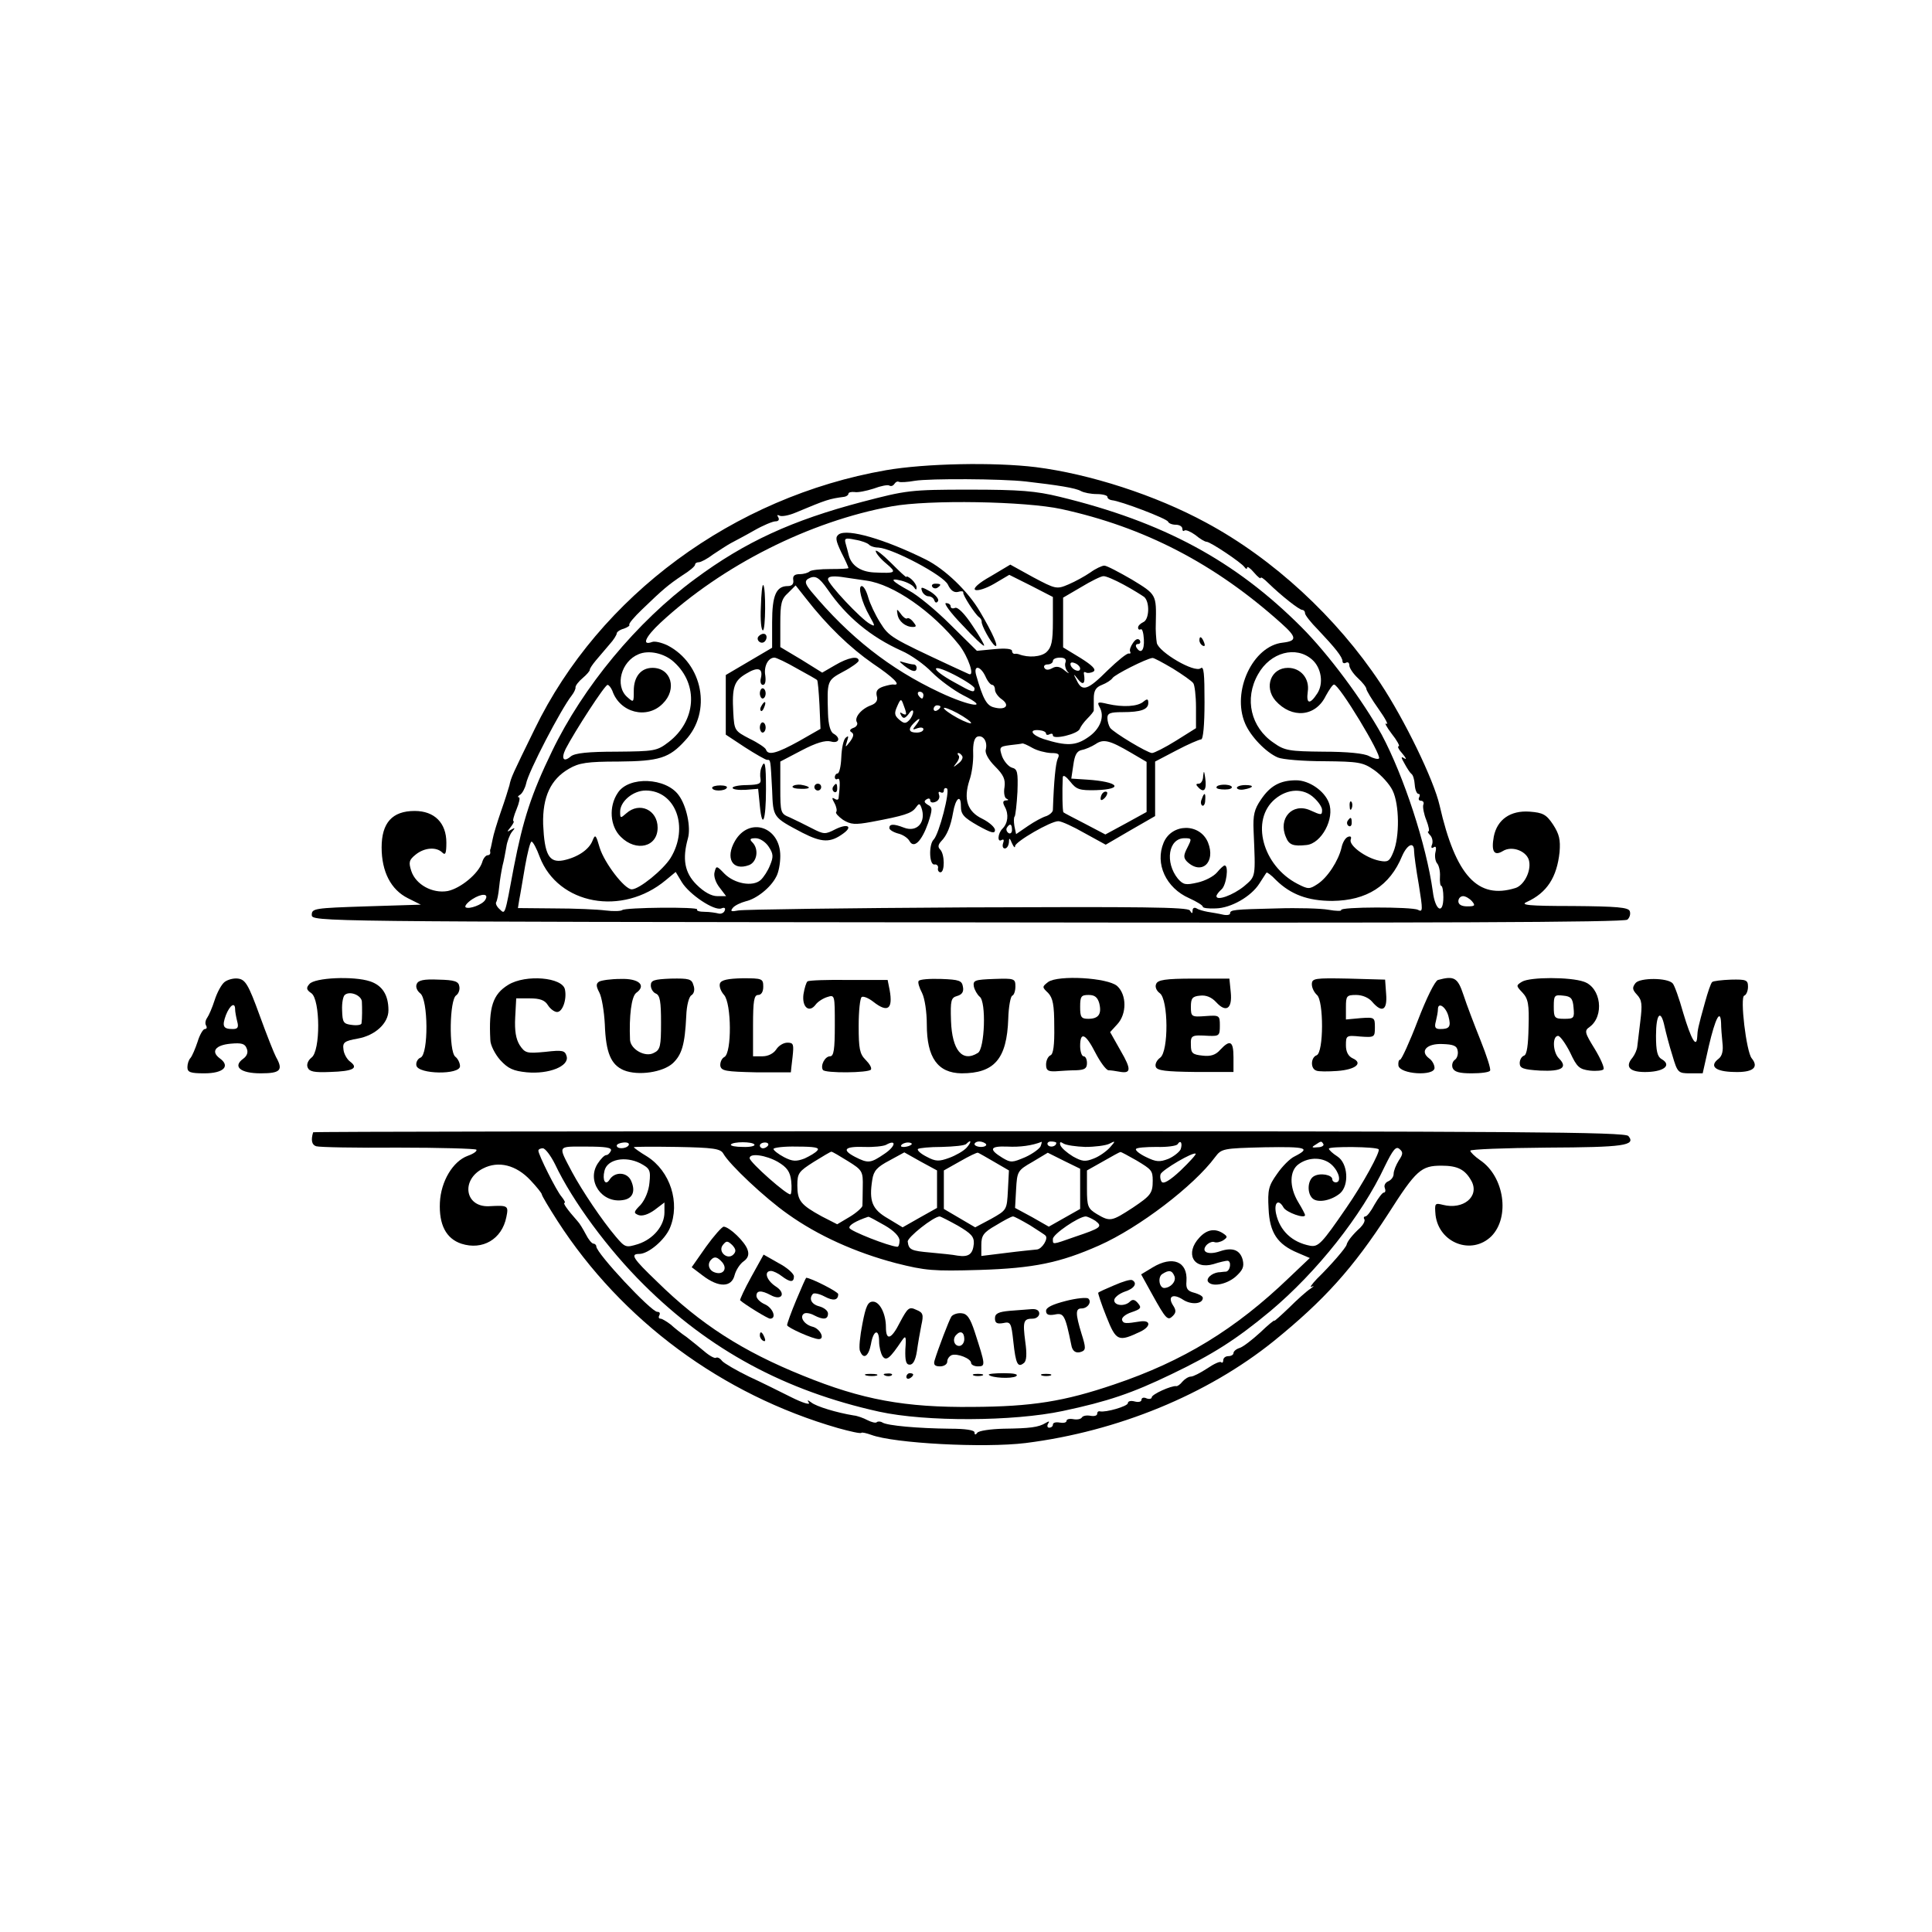 <?xml version="1.0" standalone="no"?>
<!DOCTYPE svg PUBLIC "-//W3C//DTD SVG 20010904//EN"
 "http://www.w3.org/TR/2001/REC-SVG-20010904/DTD/svg10.dtd">
<svg version="1.0" xmlns="http://www.w3.org/2000/svg"
 width="567pt" height="567pt" viewBox="0 0 567 567"
 preserveAspectRatio="xMidYMid meet">
<g transform="translate(0,567) scale(0.1,-0.1)"
fill="#000000" stroke="none">
<path d="M2600 4290 c-447 -78 -841 -368 -1031 -760 -66 -135 -69 -141 -74
-165 -3 -11 -14 -46 -25 -77 -11 -32 -22 -68 -24 -80 -3 -13 -5 -25 -6 -28 -2
-3 -2 -8 -1 -12 0 -5 -3 -8 -8 -8 -5 0 -13 -9 -16 -21 -11 -33 -63 -76 -101
-84 -45 -8 -94 19 -107 59 -8 25 -7 32 13 48 26 21 61 23 78 6 9 -9 12 -3 12
29 0 58 -35 93 -93 93 -66 0 -97 -35 -97 -107 0 -71 27 -124 77 -149 l38 -19
-160 -5 c-152 -5 -160 -6 -160 -25 0 -20 7 -20 1924 -22 1357 -2 1928 0 1937
8 7 6 10 17 7 25 -4 11 -37 14 -167 15 -131 0 -156 3 -135 12 59 27 88 72 96
146 3 37 -1 53 -19 81 -20 30 -30 35 -69 38 -56 4 -95 -23 -105 -73 -8 -44 1
-58 26 -43 28 18 74 -1 78 -31 5 -30 -16 -69 -40 -77 -111 -35 -176 36 -223
242 -17 75 -103 252 -174 359 -128 193 -314 365 -511 471 -149 81 -342 143
-500 163 -123 15 -324 11 -440 -9z m410 -33 c95 -11 146 -19 162 -28 9 -5 30
-9 47 -9 17 0 31 -4 31 -8 0 -5 6 -9 13 -10 25 -2 162 -54 165 -63 2 -5 12 -9
23 -9 10 0 19 -5 19 -12 0 -6 3 -8 6 -5 4 3 18 -3 32 -13 13 -11 28 -20 33
-20 11 0 102 -61 111 -74 4 -6 8 -7 8 -2 0 5 9 -1 20 -14 11 -13 20 -20 20
-16 0 4 10 -3 23 -16 37 -36 90 -78 99 -78 4 0 8 -4 8 -10 0 -5 17 -27 38 -48
50 -53 72 -80 72 -93 0 -5 5 -7 10 -4 6 3 10 0 10 -8 0 -7 11 -24 25 -37 14
-13 25 -27 25 -32 0 -4 16 -31 36 -59 20 -28 30 -48 23 -43 -7 4 0 -9 15 -29
16 -20 25 -37 21 -37 -5 0 0 -10 11 -22 10 -12 13 -18 6 -14 -11 7 -11 4 0
-15 7 -13 16 -27 20 -30 5 -3 9 -17 10 -32 1 -15 6 -27 11 -27 4 0 5 -4 2 -10
-3 -5 -1 -10 5 -10 7 0 10 -6 7 -12 -2 -7 2 -28 9 -45 7 -18 10 -33 6 -33 -3
0 -1 -5 5 -11 6 -6 9 -18 6 -27 -4 -9 -2 -13 4 -9 7 5 9 0 6 -13 -3 -11 -1
-26 4 -33 6 -6 10 -24 9 -39 -1 -16 1 -28 4 -28 3 0 6 -15 6 -33 0 -53 -24
-40 -31 17 -19 137 -85 338 -150 460 -56 101 -156 236 -236 316 -194 194 -404
308 -709 382 -70 17 -116 21 -265 21 -174 0 -185 -2 -315 -36 -205 -54 -343
-117 -490 -226 -171 -126 -329 -317 -420 -506 -61 -126 -85 -201 -112 -340
-27 -145 -25 -139 -42 -123 -8 7 -12 16 -10 20 3 4 7 24 9 45 2 21 7 49 10 63
4 14 8 38 11 54 2 16 10 36 16 44 11 13 10 14 -2 7 -13 -8 -13 -7 -1 8 7 9 11
17 8 17 -3 0 1 16 9 35 8 19 11 35 7 35 -5 0 -3 4 4 8 6 4 14 19 17 32 6 34
103 220 134 259 7 9 12 20 11 24 0 5 9 17 21 27 12 10 21 21 21 24 -1 3 8 16
18 28 11 13 29 34 40 47 12 13 21 28 21 32 0 4 9 11 21 14 11 4 18 9 16 11 -3
3 14 23 37 45 62 60 78 73 118 100 21 13 38 27 38 32 0 4 5 7 11 7 6 0 25 10
42 23 18 12 41 27 52 33 11 6 42 22 68 37 26 15 55 27 63 27 9 0 12 5 8 12 -4
6 -3 8 3 5 6 -4 28 0 49 9 91 38 97 40 142 46 6 1 12 5 12 9 0 4 8 6 18 5 9
-2 34 3 56 10 21 8 42 12 46 9 5 -3 11 -1 15 5 4 6 9 8 13 6 4 -2 25 -1 47 3
43 7 254 6 325 -2z m105 -81 c243 -53 450 -160 645 -335 46 -41 47 -52 5 -57
-88 -9 -151 -143 -111 -237 16 -38 61 -85 96 -100 14 -6 75 -11 136 -11 101
-1 114 -3 147 -26 20 -14 45 -41 54 -60 20 -41 21 -136 2 -181 -11 -27 -16
-30 -41 -25 -40 8 -90 45 -84 62 3 8 0 11 -8 8 -8 -3 -16 -17 -19 -32 -9 -38
-41 -88 -71 -107 -23 -15 -27 -15 -58 1 -103 53 -139 188 -66 249 37 31 84 33
115 3 13 -12 23 -27 23 -35 0 -16 -2 -16 -35 -1 -52 23 -95 -24 -71 -79 9 -23
22 -27 60 -23 44 4 84 78 66 124 -13 35 -58 66 -96 66 -47 0 -76 -16 -103 -56
-20 -29 -24 -46 -22 -92 6 -139 7 -133 -28 -163 -32 -26 -81 -44 -81 -29 0 4
7 13 15 20 14 12 22 70 9 70 -3 0 -13 -9 -22 -20 -10 -12 -35 -25 -57 -30 -35
-8 -42 -7 -58 11 -39 48 -28 119 19 119 22 0 22 -1 9 -27 -12 -23 -12 -30 -2
-41 43 -42 86 -3 62 56 -24 57 -106 56 -130 -1 -26 -62 7 -133 75 -163 22 -10
40 -21 40 -25 0 -4 17 -6 38 -5 45 1 104 35 128 73 10 15 19 30 21 32 1 2 14
-7 28 -22 43 -42 93 -61 165 -61 101 1 169 44 205 132 15 34 35 43 35 15 0
-10 6 -55 14 -100 12 -75 12 -81 -3 -73 -18 9 -231 9 -225 -1 2 -3 -15 -3 -37
1 -22 4 -91 6 -152 4 -128 -3 -137 -4 -137 -15 0 -4 -10 -6 -22 -3 -13 3 -32
6 -44 8 -11 2 -26 6 -32 10 -7 4 -12 1 -12 -6 0 -10 -2 -10 -8 0 -7 10 -143
11 -653 9 -354 -2 -656 -6 -672 -9 -21 -4 -25 -3 -16 8 6 7 23 15 38 19 31 7
73 40 89 72 7 12 12 39 12 61 0 86 -91 116 -133 44 -29 -50 -8 -89 41 -71 24
9 30 47 10 67 -9 9 -7 12 10 12 12 0 29 -11 38 -25 14 -21 14 -30 4 -54 -6
-16 -19 -36 -28 -44 -23 -20 -76 -11 -106 19 -23 24 -24 24 -29 4 -3 -11 3
-30 15 -45 l19 -25 -26 0 c-17 0 -39 12 -61 34 -35 35 -42 75 -25 136 9 32 -4
95 -27 126 -37 52 -147 57 -179 7 -27 -40 -23 -98 9 -129 45 -45 108 -30 108
27 0 52 -53 77 -92 42 -17 -15 -18 -15 -18 5 0 30 38 62 75 62 88 0 128 -108
73 -198 -22 -35 -92 -92 -114 -92 -21 0 -80 77 -94 122 -11 38 -13 41 -21 21
-10 -26 -43 -49 -86 -58 -42 -8 -55 17 -59 106 -2 80 22 132 76 163 29 17 53
21 145 21 120 1 149 10 196 62 79 84 52 225 -52 279 -17 8 -37 13 -45 10 -32
-12 -20 15 24 56 182 169 438 298 679 342 109 20 392 15 498 -8z m-1137 -449
c73 -66 65 -173 -16 -235 -34 -26 -41 -27 -153 -28 -82 0 -122 -4 -134 -14
-21 -18 -29 -7 -15 22 27 52 115 188 123 188 4 0 10 -8 14 -17 22 -65 102 -85
148 -38 43 42 25 105 -30 105 -34 0 -55 -26 -55 -67 0 -35 0 -36 -20 -18 -36
33 -17 104 34 125 30 13 76 3 104 -23z m1873 7 c27 -24 34 -70 15 -99 -22 -34
-33 -31 -28 5 6 39 -21 70 -58 70 -50 0 -71 -56 -37 -96 48 -54 118 -48 148
14 10 18 20 33 24 33 15 1 141 -208 132 -217 -3 -3 -16 0 -29 7 -14 8 -64 13
-134 13 -100 1 -114 3 -146 26 -67 45 -87 129 -46 201 36 65 112 85 159 43z
m-2267 -579 c54 -140 242 -175 370 -68 l29 24 18 -30 c22 -36 95 -85 116 -77
9 4 13 1 10 -6 -2 -7 -11 -11 -18 -9 -8 2 -26 5 -41 5 -15 0 -25 3 -22 7 5 8
-212 6 -220 -2 -4 -3 -25 -4 -49 -1 -23 3 -90 6 -150 6 l-107 1 4 25 c3 14 10
58 17 98 7 39 15 72 19 72 4 0 15 -20 24 -45z m-160 -126 c-8 -14 -47 -28 -57
-22 -5 3 4 14 19 24 28 18 50 17 38 -2z m2896 -4 c11 -13 8 -15 -14 -15 -16 0
-26 5 -26 15 0 8 6 15 14 15 7 0 19 -7 26 -15z"/>
<path d="M2462 4102 c-11 -8 -10 -17 7 -53 12 -23 21 -44 21 -46 0 -2 -24 -3
-53 -3 -30 0 -57 -3 -61 -7 -4 -4 -17 -8 -29 -8 -15 0 -21 -5 -19 -17 2 -12
-4 -18 -16 -18 -34 0 -46 -27 -46 -106 l0 -75 -68 -40 -68 -40 0 -87 0 -88 56
-37 c31 -20 61 -37 65 -37 11 0 10 3 15 -89 3 -81 2 -79 89 -125 57 -29 82
-30 120 -2 29 21 12 30 -24 12 -29 -15 -33 -15 -68 3 -21 11 -50 25 -65 32
-27 11 -28 13 -28 87 l0 77 63 33 c42 22 69 30 85 26 24 -7 31 10 8 23 -9 5
-15 27 -16 58 -3 98 -3 98 45 124 25 13 45 28 45 32 0 15 -30 10 -69 -13 l-38
-22 -61 38 -62 37 0 69 c0 59 3 72 23 90 l22 22 30 -38 c63 -81 130 -145 196
-191 61 -41 85 -65 62 -62 -5 1 -18 -2 -31 -6 -17 -6 -22 -13 -19 -27 4 -13
-1 -22 -17 -28 -28 -10 -50 -36 -41 -50 3 -5 -1 -13 -10 -16 -11 -4 -13 -9 -6
-13 8 -5 6 -13 -4 -27 -15 -19 -15 -19 -9 1 5 15 4 17 -4 10 -7 -6 -12 -32
-13 -58 -1 -26 -6 -47 -11 -47 -4 0 -8 -5 -8 -11 0 -5 4 -8 8 -5 8 4 8 -14 3
-57 -1 -5 -6 -5 -12 -1 -8 5 -8 1 0 -13 6 -11 8 -23 5 -26 -3 -3 6 -13 20 -23
23 -14 35 -15 84 -6 96 18 117 25 129 41 10 14 12 14 17 1 15 -42 -12 -74 -51
-59 -31 12 -43 11 -43 -1 0 -5 11 -12 25 -16 14 -3 29 -13 34 -22 13 -24 36
-1 55 53 13 40 13 46 -1 53 -11 7 -12 11 -4 16 6 4 11 3 11 -3 0 -6 7 -8 16
-4 8 3 13 12 10 20 -3 8 -1 11 4 8 6 -3 10 -1 10 5 0 6 4 9 9 6 10 -6 -23
-134 -39 -150 -15 -15 -13 -77 3 -73 6 1 11 -4 10 -10 -2 -7 2 -13 7 -13 13 0
13 53 -1 67 -7 7 -6 14 3 24 17 17 28 44 35 84 7 42 23 56 23 19 0 -24 8 -33
50 -57 38 -21 50 -25 50 -13 0 8 -17 23 -37 33 -44 21 -56 57 -38 113 7 19 12
55 11 79 -1 28 3 45 12 49 17 6 31 -14 25 -38 -3 -10 8 -30 27 -49 25 -25 31
-38 28 -61 -3 -16 0 -32 6 -34 7 -3 6 -5 -2 -5 -9 -1 -10 -6 -3 -19 12 -22 9
-48 -7 -64 -14 -14 -16 -42 -2 -33 6 3 7 -1 4 -9 -3 -9 -1 -16 5 -16 6 0 11 8
12 18 0 14 2 14 9 -3 5 -11 9 -15 9 -8 1 13 104 73 127 73 9 0 44 -16 77 -35
l62 -34 72 42 73 42 0 80 0 80 63 33 c34 18 67 32 72 32 6 0 10 42 10 109 0
84 -2 107 -11 100 -18 -15 -123 47 -129 74 -2 12 -4 38 -3 57 2 86 2 85 -70
129 -38 22 -74 41 -81 41 -7 0 -26 -9 -41 -20 -16 -11 -45 -27 -64 -35 -35
-15 -38 -14 -104 21 l-67 37 -57 -34 c-36 -20 -53 -36 -46 -40 7 -4 32 4 56
18 l44 26 64 -32 64 -33 0 -72 c0 -59 -4 -76 -19 -90 -16 -14 -53 -17 -81 -6
-3 1 -8 2 -12 1 -5 0 -8 4 -8 9 0 6 -20 8 -51 5 l-52 -5 -78 77 c-43 43 -97
87 -120 99 -53 29 -61 39 -24 30 16 -4 33 -13 37 -19 6 -9 8 -9 8 -1 0 6 -7
17 -15 24 -8 7 -15 10 -15 7 0 -3 -20 16 -45 41 -25 25 -45 40 -45 35 0 -6 14
-23 31 -37 32 -27 29 -29 -36 -26 -39 2 -66 20 -74 50 -2 8 -6 24 -9 34 -5 17
-1 18 28 12 19 -3 36 -10 40 -14 3 -4 15 -9 28 -9 43 -3 192 -82 204 -109 8
-17 18 -24 30 -21 9 3 16 2 15 -2 -2 -7 34 -63 46 -72 5 -3 8 -9 8 -13 -2 -10
28 -64 39 -71 13 -8 -6 36 -44 100 -35 60 -103 125 -159 153 -121 60 -229 91
-255 74z m-33 -162 c55 -80 126 -139 217 -180 26 -11 67 -40 89 -63 23 -23 64
-53 91 -67 84 -42 23 -35 -68 8 -147 69 -266 163 -377 296 -18 22 -20 30 -10
37 21 12 32 6 58 -31z m114 26 c79 -11 193 -90 272 -189 27 -35 47 -94 28 -85
-4 2 -26 12 -48 22 -180 84 -186 87 -212 129 -14 22 -30 56 -35 74 -5 18 -13
33 -19 33 -12 0 -1 -46 23 -88 17 -30 17 -32 1 -23 -26 14 -123 117 -123 131
0 8 12 10 38 7 20 -3 54 -8 75 -11z m755 -12 c26 -14 53 -31 60 -36 17 -15 15
-67 -3 -74 -8 -4 -15 -10 -15 -16 0 -5 3 -7 8 -5 4 3 8 -10 9 -29 2 -33 -9
-45 -22 -24 -3 6 -1 10 5 10 6 0 8 5 5 11 -5 6 -12 4 -20 -8 -7 -10 -11 -21
-8 -26 2 -4 0 -6 -4 -5 -5 2 -33 -21 -62 -49 -59 -59 -75 -64 -91 -30 -11 21
-10 21 4 3 15 -19 22 -12 17 17 -1 5 2 6 7 3 4 -2 14 -1 21 3 9 6 -3 18 -38
40 l-51 31 0 73 0 73 53 31 c28 17 58 32 65 32 7 1 34 -11 60 -25z m-959 -246
c31 -17 58 -32 59 -34 2 -1 5 -34 7 -73 l3 -70 -63 -36 c-65 -36 -91 -43 -97
-25 -1 5 -23 20 -48 32 -44 23 -45 24 -48 77 -4 74 2 93 38 114 34 21 50 16
43 -13 -3 -11 0 -20 6 -20 7 0 9 11 7 27 -5 27 8 53 27 53 5 0 35 -14 66 -32z
m788 18 c-3 -7 0 -20 6 -27 7 -7 3 -6 -8 3 -14 12 -25 14 -37 7 -11 -6 -19 -6
-23 1 -3 5 1 10 9 10 9 0 16 5 16 10 0 6 9 10 21 10 14 0 19 -5 16 -14z m315
-18 c29 -18 56 -37 60 -43 4 -5 8 -37 8 -71 l0 -61 -59 -37 c-32 -20 -64 -36
-70 -36 -13 0 -113 60 -123 74 -4 6 -8 19 -8 29 0 14 9 17 44 17 55 0 76 8 76
27 0 12 -3 13 -14 4 -17 -15 -61 -17 -105 -7 -29 7 -32 6 -24 -9 16 -28 2 -65
-34 -89 -36 -25 -63 -26 -130 -5 -36 12 -45 29 -13 26 11 -1 20 -5 20 -10 0
-4 5 -5 10 -2 6 3 10 2 10 -3 0 -14 74 4 79 19 2 6 12 20 22 30 11 11 19 21
19 24 0 3 0 19 0 35 0 23 6 33 24 40 13 5 27 14 31 20 6 10 99 57 117 59 4 1
31 -14 60 -31z m-272 0 c0 -13 -23 -5 -28 10 -2 7 2 10 12 6 9 -3 16 -11 16
-16z m-310 -58 c0 -14 -5 -13 -60 18 -71 39 -71 58 0 22 33 -17 60 -35 60 -40z
m32 35 c6 -14 15 -25 20 -25 4 0 8 -6 8 -14 0 -8 9 -21 21 -29 24 -18 9 -32
-24 -23 -21 5 -32 24 -52 94 -9 31 12 29 27 -3z m-182 -55 c0 -5 -2 -10 -4
-10 -3 0 -8 5 -11 10 -3 6 -1 10 4 10 6 0 11 -4 11 -10z m-51 -53 c1 -5 -4 -5
-11 -1 -7 5 -8 3 -3 -6 6 -10 11 -9 22 5 7 11 13 13 13 6 0 -6 -5 -18 -12 -25
-10 -10 -15 -10 -29 2 -14 12 -15 19 -6 39 10 23 12 23 18 6 4 -10 8 -22 8
-26z m101 19 c0 -3 -4 -8 -10 -11 -5 -3 -10 -1 -10 4 0 6 5 11 10 11 6 0 10
-2 10 -4z m90 -48 c0 -3 -18 3 -40 15 -22 12 -40 25 -40 29 0 3 18 -3 40 -15
22 -12 40 -25 40 -29z m-161 -5 c-12 -15 -12 -16 4 -10 9 3 17 2 17 -3 0 -6
-9 -10 -20 -10 -23 0 -26 10 -8 28 18 18 22 15 7 -5z m630 -82 l46 -27 0 -74
0 -73 -60 -33 -61 -33 -59 31 c-33 17 -62 32 -64 34 -3 3 -4 63 -2 103 1 8 9
3 22 -13 18 -23 27 -26 75 -25 85 3 67 25 -26 31 l-46 3 6 40 c4 29 10 41 25
44 11 2 29 10 40 17 23 16 41 12 104 -25z m-289 14 c14 -8 38 -14 54 -15 23 0
27 -3 20 -17 -6 -15 -11 -63 -14 -150 0 -6 -9 -14 -19 -18 -11 -3 -35 -16 -54
-29 l-35 -24 -5 24 c-2 13 -2 26 1 28 2 3 6 35 8 72 2 58 0 67 -16 71 -10 3
-23 18 -29 33 -9 27 -8 29 22 33 18 2 34 4 37 5 3 1 16 -5 30 -13z m-206 -24
c3 -5 -2 -15 -12 -22 -15 -12 -16 -12 -5 2 7 9 10 19 6 22 -3 4 -4 7 0 7 3 0
8 -4 11 -9z m146 -217 c0 -8 -5 -12 -10 -9 -6 4 -8 11 -5 16 9 14 15 11 15 -7z"/>
<path d="M2654 3716 c23 -18 36 -20 36 -6 0 6 -4 10 -9 10 -5 0 -18 3 -28 6
-16 5 -16 4 1 -10z"/>
<path d="M2634 3867 c3 -20 23 -37 45 -37 11 0 11 3 1 15 -7 9 -15 13 -18 10
-3 -2 -11 3 -18 13 -12 16 -13 16 -10 -1z"/>
<path d="M2230 3635 c0 -8 4 -15 8 -15 5 0 9 7 9 15 0 8 -4 15 -9 15 -4 0 -8
-7 -8 -15z"/>
<path d="M2235 3599 c-4 -6 -5 -12 -2 -15 2 -3 7 2 10 11 7 17 1 20 -8 4z"/>
<path d="M2230 3535 c0 -8 4 -15 8 -15 5 0 9 7 9 15 0 8 -4 15 -9 15 -4 0 -8
-7 -8 -15z"/>
<path d="M3237 3343 c-4 -3 -7 -11 -7 -17 0 -6 5 -5 12 2 6 6 9 14 7 17 -3 3
-9 2 -12 -2z"/>
<path d="M2233 3889 c-2 -38 1 -69 6 -69 8 0 9 125 1 133 -3 3 -6 -26 -7 -64z"/>
<path d="M2736 3948 c3 -5 10 -6 15 -3 13 9 11 12 -6 12 -8 0 -12 -4 -9 -9z"/>
<path d="M2706 3935 c3 -8 12 -15 19 -15 7 0 15 -5 17 -12 3 -8 7 -8 11 -2 3
6 -7 18 -23 28 -25 14 -29 15 -24 1z"/>
<path d="M2824 3836 c33 -36 62 -63 64 -61 2 2 -13 28 -34 59 -23 35 -43 55
-51 52 -7 -3 -13 -1 -13 4 0 6 -6 10 -14 10 -7 0 14 -29 48 -64z"/>
<path d="M2225 3801 c-6 -11 9 -23 19 -14 9 9 7 23 -3 23 -6 0 -12 -4 -16 -9z"/>
<path d="M3520 3791 c0 -6 4 -13 10 -16 6 -3 7 1 4 9 -7 18 -14 21 -14 7z"/>
<path d="M2234 3416 c-3 -8 -4 -22 -2 -32 2 -14 -4 -17 -39 -18 -24 0 -43 -4
-43 -8 0 -5 17 -7 38 -6 l37 3 5 -50 c7 -72 18 -43 18 48 0 76 -3 91 -14 63z"/>
<path d="M3531 3393 c0 -13 -6 -23 -13 -23 -9 0 -9 -3 0 -12 16 -16 24 -5 19
29 -3 21 -4 23 -6 6z"/>
<path d="M2090 3358 c0 -5 9 -8 19 -8 11 0 22 3 24 8 3 4 -6 7 -19 7 -13 0
-24 -3 -24 -7z"/>
<path d="M2326 3362 c-2 -4 9 -7 25 -7 31 -1 30 7 -1 12 -10 1 -21 -1 -24 -5z"/>
<path d="M2390 3360 c0 -5 5 -10 10 -10 6 0 10 5 10 10 0 6 -4 10 -10 10 -5 0
-10 -4 -10 -10z"/>
<path d="M2445 3361 c-3 -5 -2 -12 3 -15 5 -3 9 1 9 9 0 17 -3 19 -12 6z"/>
<path d="M3570 3359 c0 -4 11 -6 25 -6 13 0 22 3 20 8 -6 9 -45 8 -45 -2z"/>
<path d="M3630 3358 c0 -4 9 -7 20 -5 29 5 33 13 5 13 -14 0 -25 -4 -25 -8z"/>
<path d="M3527 3325 c-4 -8 -3 -16 1 -19 4 -3 9 4 9 15 2 23 -3 25 -10 4z"/>
<path d="M3961 3304 c0 -11 3 -14 6 -6 3 7 2 16 -1 19 -3 4 -6 -2 -5 -13z"/>
<path d="M3955 3261 c-3 -5 -2 -12 3 -15 5 -3 9 1 9 9 0 17 -3 19 -12 6z"/>
<path d="M659 2788 c-9 -7 -22 -31 -29 -53 -7 -22 -17 -45 -22 -52 -5 -7 -7
-17 -3 -23 3 -5 2 -10 -4 -10 -5 0 -15 -17 -21 -37 -7 -21 -16 -42 -21 -48 -5
-5 -9 -17 -9 -27 0 -15 9 -18 50 -18 56 0 77 21 45 44 -27 20 -13 39 32 43 32
3 42 0 47 -14 5 -11 1 -22 -10 -30 -32 -23 -9 -43 51 -43 58 0 67 9 45 48 -5
9 -27 64 -48 122 -33 91 -42 105 -63 108 -13 2 -31 -3 -40 -10z m31 -80 c0 -7
3 -23 6 -35 5 -18 2 -23 -13 -23 -28 0 -32 8 -20 41 12 30 27 39 27 17z"/>
<path d="M908 2782 c-10 -11 -9 -17 6 -27 26 -19 27 -170 0 -189 -10 -8 -15
-20 -11 -29 5 -12 19 -15 66 -13 67 2 84 11 59 30 -10 7 -19 24 -20 36 -3 21
3 25 42 32 51 9 90 45 90 83 0 45 -18 73 -54 85 -48 16 -163 11 -178 -8z m154
-51 c1 -18 1 -52 -1 -64 0 -5 -13 -7 -28 -5 -25 3 -28 7 -29 43 -1 22 3 43 9
46 15 11 47 -2 49 -20z"/>
<path d="M1223 2782 c-4 -8 1 -20 10 -27 24 -17 25 -180 1 -189 -8 -3 -14 -14
-12 -23 5 -26 128 -28 128 -2 0 9 -6 22 -14 28 -19 16 -17 168 3 180 7 5 11
17 9 26 -2 15 -14 19 -61 20 -44 2 -60 -2 -64 -13z"/>
<path d="M1492 2780 c-46 -28 -58 -66 -53 -162 0 -15 14 -42 29 -59 23 -25 38
-32 78 -36 65 -6 125 18 117 47 -5 17 -11 19 -63 13 -54 -5 -59 -4 -75 20 -11
18 -15 42 -13 81 l3 56 40 0 c29 0 44 -5 53 -20 7 -11 19 -20 27 -20 16 0 29
37 23 66 -7 36 -115 45 -166 14z"/>
<path d="M1758 2789 c-9 -6 -9 -13 1 -32 7 -13 14 -55 16 -93 3 -84 18 -119
56 -135 42 -17 115 -6 144 21 26 25 35 54 39 138 1 31 8 57 15 61 8 5 11 17 6
30 -5 18 -13 20 -66 19 -50 -2 -59 -5 -59 -20 0 -10 7 -21 15 -24 12 -5 15
-24 15 -85 0 -69 -2 -80 -21 -89 -25 -14 -68 10 -70 38 -3 70 4 127 18 138 31
22 8 43 -46 41 -28 0 -56 -4 -63 -8z"/>
<path d="M2113 2784 c-3 -8 2 -23 12 -34 22 -25 23 -170 1 -182 -8 -4 -13 -16
-12 -26 3 -15 16 -17 104 -19 56 0 102 0 103 0 0 1 2 21 5 45 4 37 3 42 -15
42 -12 0 -26 -9 -33 -20 -8 -12 -24 -20 -40 -20 l-28 0 0 90 c0 73 3 90 15 90
9 0 15 9 15 24 0 24 -3 25 -61 25 -43 -1 -62 -5 -66 -15z"/>
<path d="M2370 2790 c-4 -3 -9 -20 -12 -38 -5 -38 17 -56 36 -30 6 8 21 18 34
22 22 7 22 6 22 -83 0 -71 -3 -91 -14 -91 -15 0 -29 -27 -21 -40 6 -10 134 -9
141 1 3 5 -4 17 -16 29 -17 17 -20 33 -20 99 0 44 4 82 9 85 5 3 20 -3 34 -14
42 -33 58 -22 48 34 l-6 30 -113 0 c-63 1 -117 -1 -122 -4z"/>
<path d="M2696 2791 c-3 -4 2 -20 10 -35 8 -16 14 -56 14 -93 0 -97 32 -142
102 -143 96 0 133 42 137 160 1 36 7 67 12 68 5 2 9 14 9 27 0 23 -3 24 -62
22 -57 -2 -63 -4 -60 -22 2 -10 10 -24 17 -30 20 -14 15 -153 -5 -165 -46 -29
-76 8 -79 94 -2 60 0 68 18 73 14 4 20 12 17 27 -3 18 -10 21 -64 23 -34 1
-63 -1 -66 -6z"/>
<path d="M3076 2788 c-18 -14 -18 -15 0 -32 14 -15 18 -35 18 -98 1 -56 -3
-82 -11 -85 -7 -3 -13 -15 -13 -27 0 -17 5 -21 28 -20 15 1 42 3 60 3 25 1 32
5 32 21 0 11 -4 20 -10 20 -5 0 -10 14 -10 30 0 44 16 37 45 -20 14 -27 31
-50 38 -51 6 0 21 -2 31 -4 36 -7 37 6 5 61 l-31 55 21 23 c28 30 28 86 0 112
-28 25 -174 33 -203 12z m150 -62 c8 -32 -2 -46 -32 -46 -21 0 -24 5 -24 35 0
31 3 35 25 35 18 0 26 -7 31 -24z"/>
<path d="M3393 2782 c-4 -8 1 -20 11 -27 25 -19 26 -170 1 -189 -10 -7 -16
-19 -13 -27 4 -11 29 -14 116 -15 l112 0 0 43 c0 48 -10 53 -39 22 -13 -15
-28 -20 -52 -17 -29 3 -34 7 -34 31 -1 29 2 30 53 27 30 -1 32 1 32 30 0 30
-1 31 -42 28 -41 -3 -43 -2 -43 27 0 25 4 31 27 33 17 2 33 -4 47 -19 29 -32
48 -20 43 29 l-4 40 -105 0 c-84 0 -106 -4 -110 -16z"/>
<path d="M3850 2781 c0 -10 7 -24 15 -31 20 -17 20 -169 -1 -177 -17 -6 -19
-39 -1 -45 6 -3 34 -3 62 -1 54 4 76 23 45 37 -13 6 -20 19 -20 38 0 29 1 30
42 26 42 -3 43 -2 43 27 0 29 -1 30 -42 27 l-43 -4 0 36 c0 33 2 36 30 36 18
0 37 -8 47 -20 29 -34 45 -25 41 23 l-3 42 -107 3 c-100 2 -108 1 -108 -17z"/>
<path d="M4220 2794 c-9 -3 -34 -54 -59 -119 -24 -63 -48 -115 -52 -115 -4 0
-6 -8 -5 -17 4 -26 106 -32 106 -7 0 9 -7 22 -16 28 -28 21 -7 44 39 42 32 -1
43 -5 45 -20 2 -10 -2 -22 -8 -26 -7 -5 -10 -15 -7 -24 5 -12 20 -16 56 -16
27 0 52 3 54 8 3 4 -10 44 -28 89 -18 45 -41 105 -50 133 -17 51 -27 57 -75
44z m31 -107 c8 -30 3 -37 -24 -37 -15 0 -18 5 -13 23 3 12 6 28 6 35 0 23 24
7 31 -21z"/>
<path d="M4467 2789 c-18 -11 -18 -12 1 -32 17 -18 20 -35 18 -101 -1 -54 -5
-81 -13 -84 -7 -2 -13 -12 -13 -22 0 -15 10 -19 60 -22 64 -3 82 9 55 36 -18
18 -20 66 -2 66 6 -1 22 -23 35 -49 20 -43 27 -49 58 -53 19 -2 38 0 40 4 3 5
-9 32 -26 60 -29 47 -31 53 -15 64 44 32 34 116 -17 133 -40 14 -157 14 -181
0z m151 -76 c3 -31 1 -33 -27 -33 -29 0 -31 3 -31 36 0 33 2 35 28 32 22 -2
28 -8 30 -35z"/>
<path d="M4800 2785 c-10 -13 -10 -19 4 -34 15 -16 16 -29 10 -78 -4 -32 -8
-65 -9 -75 -1 -9 -7 -23 -14 -32 -24 -28 -7 -44 45 -42 50 2 70 21 40 38 -12
7 -16 24 -16 68 0 65 14 80 25 28 4 -18 14 -57 23 -85 15 -51 17 -53 52 -53
l37 0 18 80 c19 81 34 111 36 68 0 -13 2 -39 4 -58 3 -24 -1 -39 -11 -47 -29
-22 -10 -38 45 -39 55 -2 74 13 52 40 -16 19 -35 180 -22 184 6 2 11 14 11 26
0 20 -5 22 -50 21 -27 -1 -52 -4 -55 -7 -4 -3 -13 -30 -21 -59 -21 -75 -22
-82 -23 -102 -2 -35 -18 -7 -41 70 -12 43 -26 82 -31 87 -15 17 -96 17 -109 1z"/>
<path d="M919 2347 c-7 -23 -4 -37 9 -41 10 -3 117 -5 240 -4 123 0 226 -3
230 -6 3 -4 -8 -12 -25 -18 -44 -16 -79 -75 -82 -137 -3 -65 18 -106 63 -121
62 -20 119 13 132 78 7 34 5 35 -51 32 -71 -3 -83 78 -17 111 45 23 97 10 139
-35 18 -19 33 -38 33 -41 0 -4 21 -39 46 -78 189 -293 483 -510 823 -608 36
-10 67 -17 69 -14 2 2 15 -1 29 -6 67 -25 330 -39 453 -24 270 34 533 142 728
299 148 120 233 214 337 375 81 127 96 140 155 140 48 0 70 -11 89 -46 23 -45
-25 -84 -84 -69 -24 6 -25 5 -22 -30 10 -82 106 -119 164 -62 55 56 38 175
-33 223 -16 11 -29 24 -29 28 0 4 101 8 225 9 225 1 262 6 239 34 -9 12 -326
14 -1935 14 -1058 0 -1924 -1 -1925 -3z m926 -38 c-7 -11 -35 -12 -35 -1 0 4
9 8 20 9 11 1 18 -2 15 -8z m369 2 c3 -4 -12 -8 -34 -7 -21 0 -37 3 -35 7 6 9
64 9 69 0z m40 -3 c-3 -4 -9 -8 -15 -8 -5 0 -9 4 -9 8 0 5 7 9 15 9 8 0 12 -4
9 -9z m342 -24 c-41 -28 -48 -29 -87 -9 -40 21 -30 31 28 29 26 -1 55 2 63 6
32 18 29 -4 -4 -26z m79 27 c-9 -8 -36 -10 -30 -2 2 4 11 8 20 8 8 0 13 -3 10
-6z m162 -9 c-9 -10 -32 -23 -51 -30 -30 -11 -40 -11 -66 3 -18 9 -29 19 -26
23 4 3 35 6 70 6 36 1 68 4 72 9 15 15 16 6 1 -11z m57 10 c2 -4 -4 -8 -15 -8
-10 0 -19 4 -19 8 0 4 6 8 14 8 8 0 17 -4 20 -8z m160 -6 c-3 -7 -23 -22 -45
-32 -38 -16 -42 -17 -67 -2 -41 25 -37 35 14 33 38 -2 73 3 101 14 1 1 0 -5
-3 -13z m46 10 c0 -11 -19 -15 -25 -6 -3 5 1 10 9 10 9 0 16 -2 16 -4z m85
-12 c28 0 59 4 70 9 19 10 20 9 2 -11 -10 -11 -31 -26 -47 -32 -25 -10 -34 -9
-61 6 -18 11 -34 25 -37 33 -3 10 0 11 9 5 8 -5 37 -9 64 -10z m280 -7 c-4 -8
-20 -21 -36 -28 -26 -10 -36 -9 -65 5 -19 9 -33 20 -30 24 2 4 29 6 60 6 31
-1 59 3 62 8 9 14 15 3 9 -15z m419 15 c2 -4 -5 -9 -17 -9 -17 -2 -19 0 -7 7
18 12 18 12 24 2z m-2091 -19 c-3 -7 -9 -13 -14 -13 -5 0 -16 -11 -25 -25 -33
-51 12 -117 74 -107 29 4 38 26 24 57 -12 26 -48 27 -63 3 -12 -19 -22 -2 -15
26 8 34 61 44 105 22 28 -15 31 -20 27 -57 -2 -24 -13 -50 -26 -65 -21 -21
-21 -24 -6 -30 11 -4 29 2 47 15 l29 22 0 -29 c0 -39 -32 -78 -77 -93 -36 -11
-38 -11 -66 22 -40 47 -99 135 -128 189 -42 80 -45 75 41 75 58 0 76 -3 73
-12z m330 -9 c18 -32 122 -130 189 -177 88 -63 199 -113 317 -144 87 -22 109
-24 246 -20 159 5 236 21 351 72 117 52 278 175 340 259 19 25 22 26 146 29
123 2 136 -2 87 -27 -13 -6 -36 -29 -51 -51 -25 -35 -28 -47 -25 -102 3 -71
26 -105 86 -130 l35 -15 -60 -57 c-158 -152 -312 -246 -514 -314 -147 -50
-241 -65 -415 -66 -199 -2 -325 21 -499 92 -176 71 -301 151 -428 276 -71 68
-79 81 -52 81 27 0 75 41 90 76 31 74 1 167 -67 210 -22 13 -39 26 -39 27 0 2
57 2 127 1 107 -2 128 -5 136 -20z m276 10 c-5 -7 -23 -17 -38 -24 -24 -9 -35
-9 -60 4 -17 9 -31 20 -31 24 0 4 31 8 69 7 51 0 67 -3 60 -11z m1647 3 c6 -6
-47 -103 -95 -172 -72 -105 -82 -115 -106 -111 -53 10 -89 44 -100 94 -7 33 7
45 22 18 8 -14 63 -34 63 -22 0 3 -9 20 -20 38 -27 45 -26 93 2 112 31 22 74
20 98 -4 21 -21 27 -50 10 -50 -5 0 -10 4 -10 9 0 13 -35 20 -54 9 -19 -11
-21 -51 -3 -66 16 -13 55 -5 80 16 27 24 23 88 -8 108 -14 9 -25 19 -25 23 0
7 139 6 146 -2z m59 -33 c-8 -13 -15 -30 -15 -39 0 -9 -7 -18 -16 -22 -8 -3
-13 -12 -10 -19 3 -8 2 -14 -3 -14 -4 0 -16 -16 -27 -35 -10 -19 -22 -35 -27
-35 -4 0 -6 -4 -3 -8 3 -5 -3 -16 -12 -25 -22 -20 -38 -40 -40 -50 -2 -9 -46
-60 -87 -100 -16 -17 -23 -27 -15 -23 8 4 6 1 -4 -6 -11 -7 -39 -32 -63 -56
-24 -23 -43 -40 -43 -38 0 3 -19 -13 -42 -35 -23 -21 -50 -42 -60 -45 -10 -3
-18 -10 -18 -15 0 -5 -7 -9 -15 -9 -8 0 -15 -5 -15 -12 0 -6 -3 -9 -6 -6 -3 4
-22 -5 -41 -18 -20 -13 -41 -24 -48 -24 -7 0 -18 -7 -25 -15 -6 -8 -15 -14
-18 -13 -14 2 -72 -24 -72 -33 0 -4 -7 -6 -15 -3 -8 4 -15 2 -15 -4 0 -6 -9
-8 -20 -5 -11 3 -20 1 -20 -5 0 -9 -65 -28 -82 -24 -5 1 -8 -2 -8 -7 0 -6 -9
-8 -20 -6 -11 2 -22 0 -25 -5 -3 -5 -14 -7 -25 -5 -11 2 -20 0 -20 -5 0 -5 -9
-7 -20 -5 -11 2 -20 0 -20 -6 0 -5 -5 -9 -11 -9 -5 0 -7 5 -3 12 5 7 3 8 -7 2
-21 -13 -46 -16 -124 -17 -38 -1 -73 -6 -77 -12 -5 -7 -8 -6 -8 1 0 7 -27 11
-72 11 -95 1 -183 9 -198 18 -6 4 -14 4 -17 1 -3 -3 -15 0 -27 6 -11 6 -30 13
-41 14 -49 8 -109 26 -124 38 -11 8 -13 8 -7 -1 4 -7 -19 0 -51 16 -32 16 -88
44 -125 61 -37 18 -73 39 -79 46 -6 8 -14 12 -18 9 -4 -2 -19 6 -34 19 -14 12
-38 31 -52 42 -15 10 -36 27 -47 37 -12 9 -25 17 -30 17 -5 0 -6 5 -3 10 3 6
1 10 -6 10 -18 0 -179 172 -179 192 0 4 -4 8 -8 8 -5 0 -15 12 -23 28 -8 15
-18 32 -24 38 -31 35 -44 54 -38 54 3 0 -1 8 -9 18 -15 17 -68 123 -68 135 0
4 6 7 13 7 7 0 23 -21 36 -47 51 -108 156 -250 260 -353 193 -192 415 -312
691 -373 137 -30 393 -29 539 2 132 28 203 52 319 108 121 58 189 101 290 185
137 115 268 280 336 425 24 49 33 60 43 51 11 -9 11 -15 -2 -34z m-1616 -2
c42 -26 44 -30 43 -75 0 -26 -1 -51 -1 -56 -1 -5 -17 -20 -37 -32 l-37 -22
-45 23 c-62 34 -72 46 -72 91 0 36 4 41 48 69 26 16 49 30 52 30 3 0 25 -13
49 -28z m261 -82 l0 -55 -50 -28 -51 -29 -43 26 c-47 27 -56 51 -46 114 4 26
14 37 50 56 l44 24 48 -27 48 -26 0 -55z m168 80 l43 -25 -3 -58 c-3 -58 -3
-58 -49 -84 l-47 -25 -46 27 -46 27 0 56 0 57 48 27 c26 15 49 26 52 25 3 -1
24 -13 48 -27z m252 -79 l0 -59 -46 -26 -46 -26 -49 28 -50 27 3 54 c3 53 4
56 48 81 l45 27 48 -24 47 -23 0 -59z m166 83 c43 -26 47 -29 47 -59 0 -37 -6
-44 -58 -79 -63 -41 -67 -42 -106 -19 -26 16 -29 22 -29 73 l0 55 48 27 c26
15 48 27 50 27 2 1 23 -11 48 -25z m129 -29 c-32 -30 -51 -41 -56 -33 -4 6 -5
16 -3 22 5 13 97 67 103 60 2 -2 -18 -24 -44 -49z m-1182 25 c27 -16 36 -29
39 -56 2 -19 1 -37 -2 -39 -8 -5 -120 94 -120 106 0 16 48 9 83 -11z m313
-186 c28 -16 44 -33 44 -45 0 -10 -3 -19 -7 -18 -26 2 -137 46 -140 55 -3 8
19 21 55 33 2 1 23 -11 48 -25z m215 -1 c39 -23 48 -32 47 -53 -3 -31 -15 -40
-48 -35 -14 3 -49 6 -79 9 -57 5 -64 8 -67 32 -2 12 76 74 94 74 2 0 26 -12
53 -27z m212 1 c23 -15 44 -28 45 -30 10 -8 -10 -40 -25 -41 -10 -1 -51 -5
-90 -10 l-73 -9 0 32 c0 28 6 37 43 58 23 14 45 26 50 26 4 0 26 -12 50 -26z
m192 13 c22 -17 16 -21 -61 -47 -68 -24 -64 -23 -64 -6 0 14 75 65 96 66 5 0
18 -6 29 -13z"/>
<path d="M2072 2011 l-42 -60 33 -25 c46 -35 84 -35 93 2 4 15 16 33 26 40 13
9 17 20 12 34 -7 23 -53 67 -70 68 -5 0 -29 -27 -52 -59z m80 -23 c-17 -17
-47 9 -30 29 10 12 13 12 27 -1 11 -12 12 -19 3 -28z m-32 -23 c16 -20 1 -38
-23 -29 -17 6 -22 25 -10 37 10 11 19 8 33 -8z"/>
<path d="M3520 2038 c-43 -46 -18 -95 41 -78 18 6 37 10 41 10 13 0 9 -30 -4
-32 -7 0 -17 -2 -23 -2 -19 -3 -35 -17 -30 -27 11 -17 54 -9 81 14 21 19 26
29 21 50 -8 29 -30 37 -66 25 -34 -12 -57 -3 -41 17 6 7 17 12 23 10 7 -3 19
0 27 5 13 9 13 11 0 20 -24 16 -48 12 -70 -12z"/>
<path d="M2205 1923 c-20 -36 -34 -67 -33 -69 13 -12 81 -54 88 -54 20 0 9 31
-15 42 -14 6 -25 17 -25 25 0 16 14 17 42 2 33 -18 46 6 14 26 -27 18 -35 45
-13 45 6 0 21 -7 31 -15 25 -19 36 -19 36 -1 0 8 -20 26 -45 39 l-44 25 -36
-65z"/>
<path d="M3382 1950 l-33 -20 32 -58 c41 -74 46 -79 61 -64 10 10 10 17 0 32
-16 26 1 35 31 15 24 -15 57 -12 57 6 0 5 -11 11 -25 15 -20 5 -25 12 -23 34
4 58 -41 76 -100 40z m65 -26 c5 -15 -11 -33 -30 -34 -15 0 -20 32 -6 41 20
13 29 11 36 -7z"/>
<path d="M2337 1855 c-15 -36 -27 -69 -27 -74 0 -7 76 -41 93 -41 19 0 4 30
-17 36 -26 6 -41 30 -26 39 5 3 18 1 29 -5 27 -14 41 -13 41 5 0 8 -11 17 -25
21 -24 6 -32 23 -19 37 4 3 19 0 34 -8 26 -14 40 -11 40 7 0 7 -81 48 -94 48
-1 0 -14 -29 -29 -65z"/>
<path d="M3270 1898 c-24 -10 -46 -20 -47 -22 -1 -1 9 -33 24 -70 29 -73 35
-75 102 -43 29 15 28 33 -2 29 -44 -7 -50 -7 -54 4 -2 7 10 17 28 23 27 9 30
13 19 26 -9 11 -16 13 -24 5 -15 -15 -46 -12 -46 4 0 8 14 19 30 25 29 9 39
25 23 34 -5 3 -28 -4 -53 -15z"/>
<path d="M3128 1852 c-39 -10 -58 -19 -58 -29 0 -11 7 -14 25 -11 27 6 31 -1
49 -89 3 -19 14 -26 30 -20 13 5 13 12 0 53 -18 59 -18 74 0 74 18 0 31 19 20
29 -5 4 -35 1 -66 -7z"/>
<path d="M2531 1785 c-7 -36 -11 -72 -7 -80 10 -26 25 -16 32 20 7 42 24 47
24 8 0 -16 5 -35 10 -43 11 -16 22 -6 57 46 11 16 13 13 10 -26 -1 -34 2 -45
13 -45 10 0 17 14 21 40 3 22 9 56 13 76 7 31 5 37 -15 45 -21 10 -25 6 -48
-37 -25 -50 -41 -55 -41 -14 0 39 -18 75 -38 75 -15 0 -21 -13 -31 -65z"/>
<path d="M2963 1823 c-33 -3 -43 -8 -43 -22 0 -14 6 -17 24 -14 22 5 24 1 30
-55 7 -65 13 -77 31 -62 8 6 9 27 4 62 -8 61 -5 68 22 68 10 0 19 7 19 15 0 9
-8 14 -22 13 -13 -1 -42 -3 -65 -5z"/>
<path d="M2792 1806 c-7 -11 -39 -95 -49 -128 -4 -13 0 -18 16 -18 11 0 21 6
21 14 0 8 6 16 13 19 16 6 57 -10 57 -23 0 -5 9 -10 20 -10 23 0 22 4 -9 100
-14 43 -23 55 -40 56 -12 1 -25 -4 -29 -10z m38 -66 c0 -11 -7 -20 -15 -20
-15 0 -21 21 -8 33 12 13 23 7 23 -13z"/>
<path d="M2230 1751 c0 -6 4 -13 10 -16 6 -3 7 1 4 9 -7 18 -14 21 -14 7z"/>
<path d="M2543 1633 c9 -2 23 -2 30 0 6 3 -1 5 -18 5 -16 0 -22 -2 -12 -5z"/>
<path d="M2598 1633 c7 -3 16 -2 19 1 4 3 -2 6 -13 5 -11 0 -14 -3 -6 -6z"/>
<path d="M2660 1629 c0 -5 5 -7 10 -4 6 3 10 8 10 11 0 2 -4 4 -10 4 -5 0 -10
-5 -10 -11z"/>
<path d="M2858 1633 c6 -2 18 -2 25 0 6 3 1 5 -13 5 -14 0 -19 -2 -12 -5z"/>
<path d="M2902 1635 c9 -9 66 -12 80 -4 8 6 -6 9 -36 9 -27 0 -47 -2 -44 -5z"/>
<path d="M3058 1633 c6 -2 18 -2 25 0 6 3 1 5 -13 5 -14 0 -19 -2 -12 -5z"/>
</g>
</svg>
